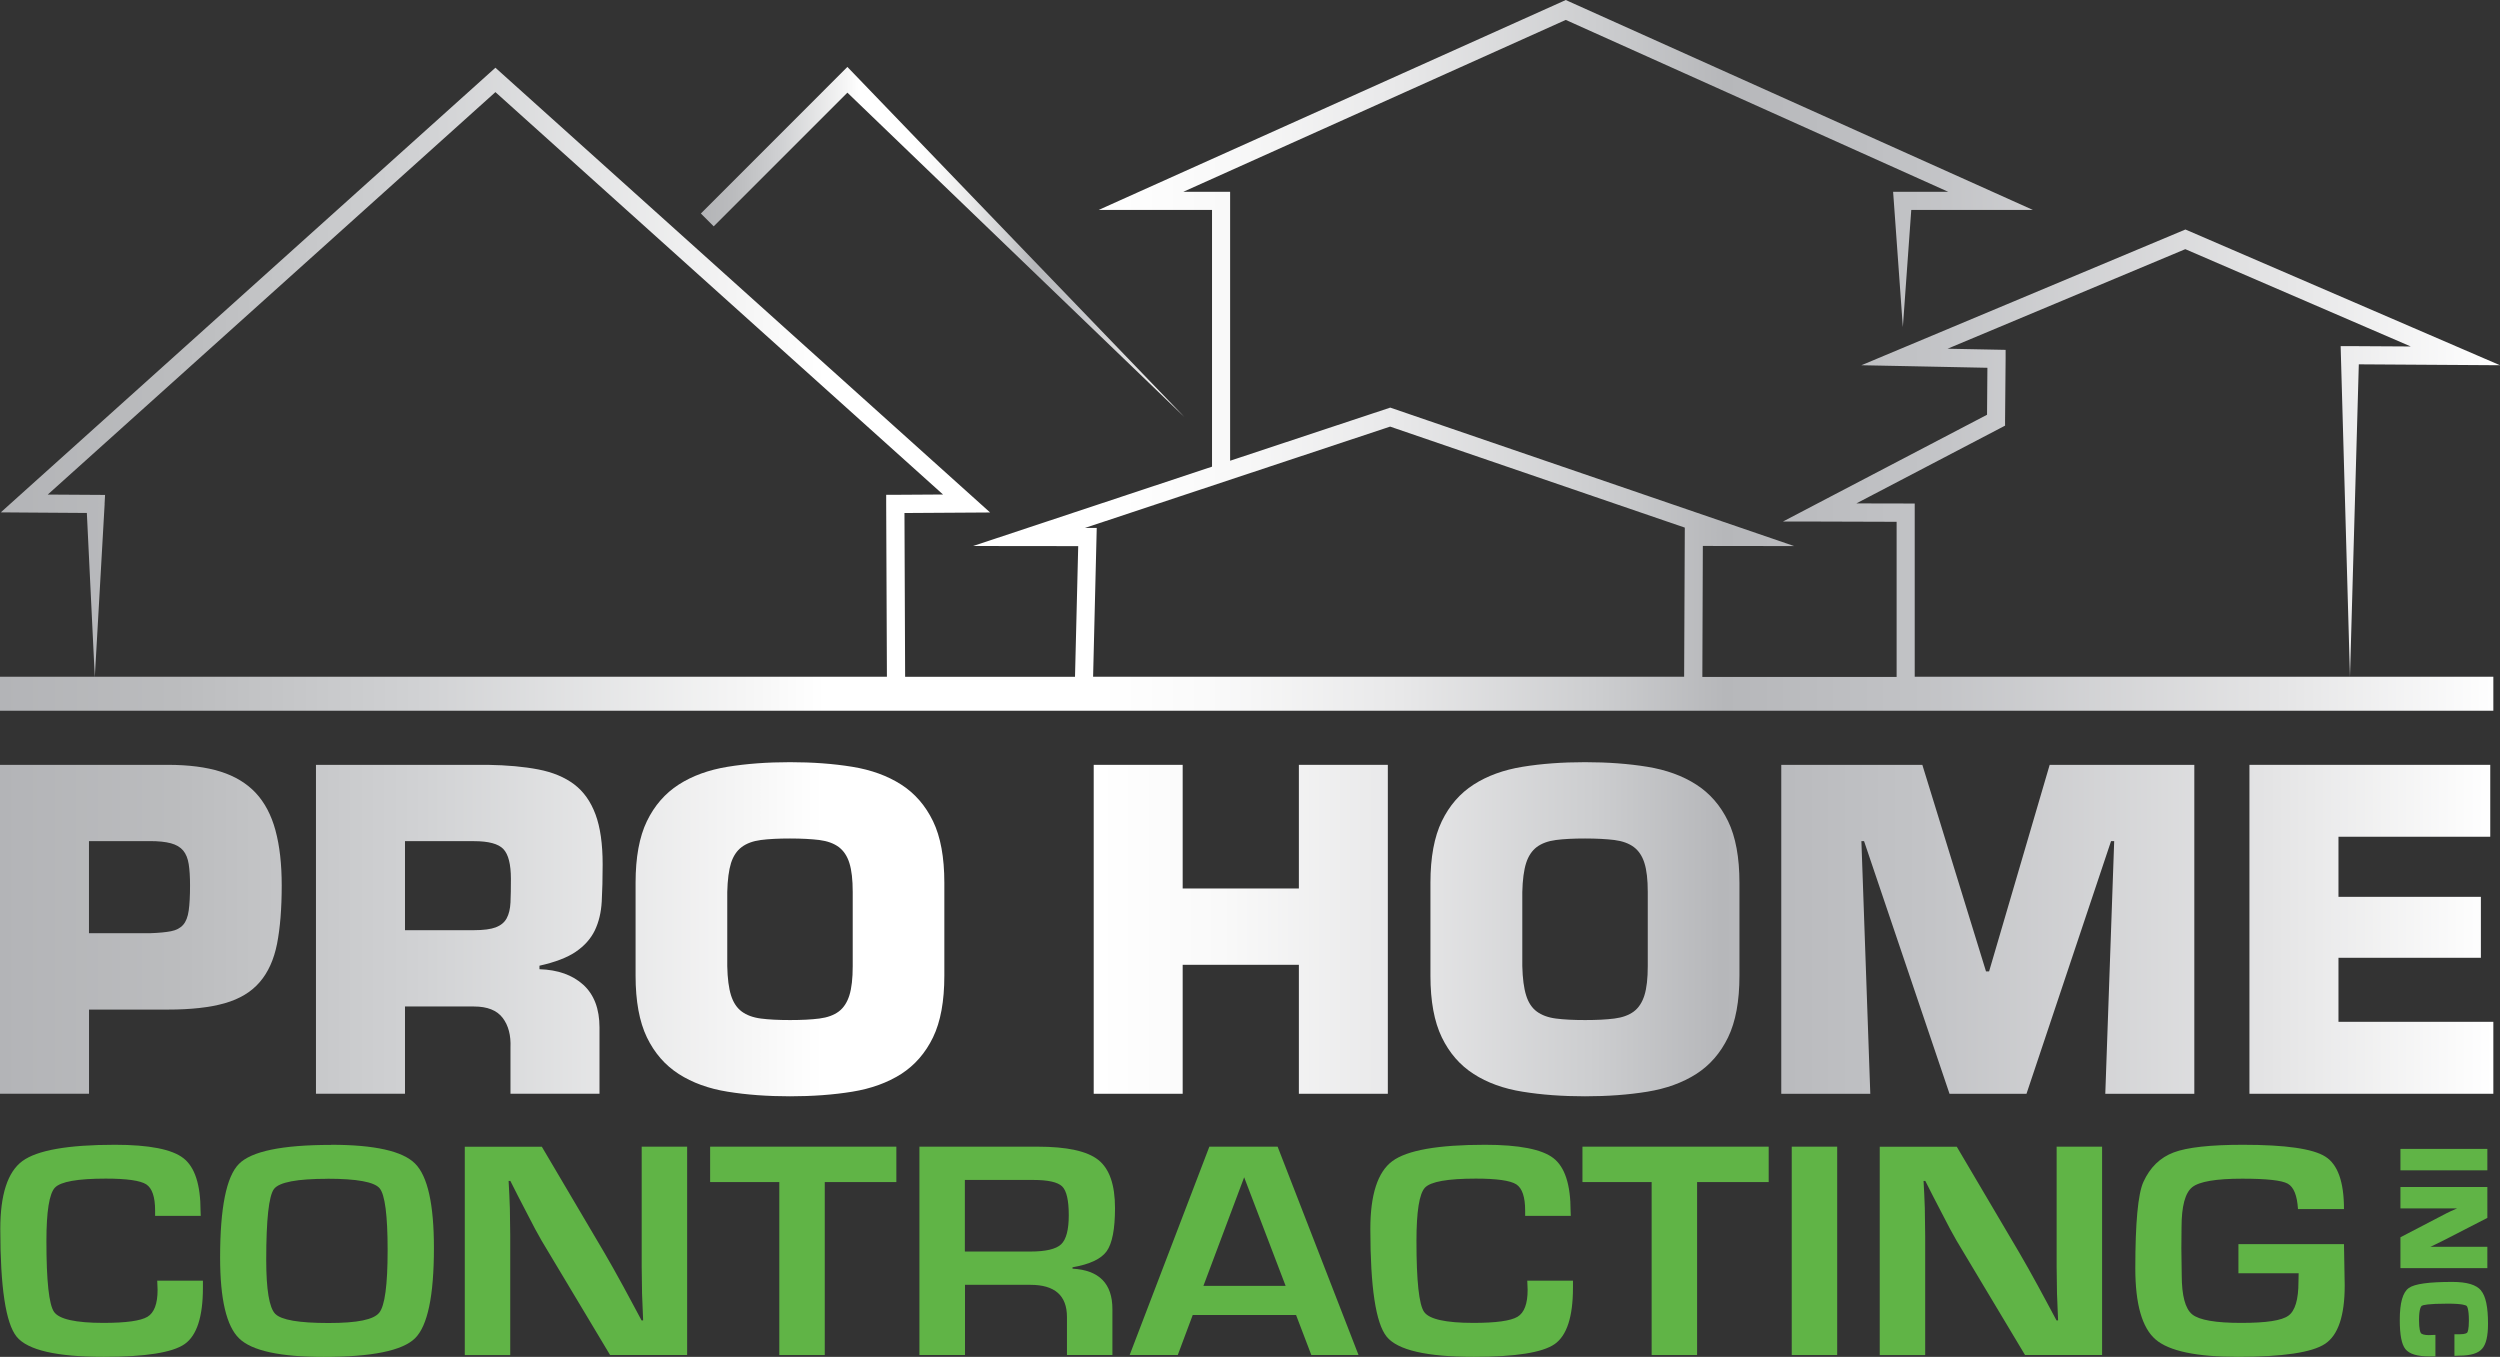 <?xml version="1.0" encoding="UTF-8"?> <svg xmlns="http://www.w3.org/2000/svg" xmlns:xlink="http://www.w3.org/1999/xlink" id="Layer_2" viewBox="0 0 413.09 224.2"><rect x="0" y="0" width="413.09" height="224.2" fill="#333333" stroke="none"/><defs><style>.cls-1{fill:#60b446;}.cls-2{fill:url(#New_Gradient_Swatch_1);}.cls-3{fill:url(#New_Gradient_Swatch_1-2);}.cls-4{fill:url(#New_Gradient_Swatch_1-3);}</style><linearGradient id="New_Gradient_Swatch_1" x1="0" y1="153.55" x2="411.99" y2="153.55" gradientUnits="userSpaceOnUse"><stop offset="0" stop-color="#b3b4b7"></stop><stop offset=".07" stop-color="#bbbcbe"></stop><stop offset=".17" stop-color="#d1d2d4"></stop><stop offset=".3" stop-color="#f6f6f6"></stop><stop offset=".33" stop-color="#fff"></stop><stop offset=".43" stop-color="#fff"></stop><stop offset=".44" stop-color="#fff"></stop><stop offset=".49" stop-color="#f9f9f9"></stop><stop offset=".56" stop-color="#e8e8e9"></stop><stop offset=".64" stop-color="#cccdcf"></stop><stop offset=".69" stop-color="#b6b7ba"></stop><stop offset=".77" stop-color="#c2c3c6"></stop><stop offset=".91" stop-color="#e4e4e5"></stop><stop offset="1" stop-color="#fff"></stop></linearGradient><linearGradient id="New_Gradient_Swatch_1-2" x1="0" y1="58.72" x2="413.09" y2="58.72" xlink:href="#New_Gradient_Swatch_1"></linearGradient><linearGradient id="New_Gradient_Swatch_1-3" x1="115.81" y1="39.98" x2="195.7" y2="39.98" xlink:href="#New_Gradient_Swatch_1"></linearGradient></defs><g id="Layer_1-2"><rect class="cls-1" x="396.64" y="189.84" width="14.36" height="3.54"></rect><path class="cls-1" d="m411,206.02h-9.44s.2-.08.2-.08c.86-.41,1.59-.77,2.2-1.08l7.04-3.62v-5.11h-14.36v3.54h9.36c-.83.36-1.42.63-1.76.81l-7.6,3.96v5.1h14.36v-3.54Z"></path><path class="cls-1" d="m409.96,213.23c-.8-.95-2.35-1.41-4.73-1.41-3.94,0-6.23.32-7.2,1-1.01.71-1.5,2.44-1.5,5.28,0,2.46.3,4.04.93,4.82.65.81,1.96,1.21,4,1.21h.96v-3.56l-1.1.04c-.68,0-1.16-.13-1.31-.35-.09-.13-.3-.6-.3-2.17,0-1.95.39-2.28.46-2.33.18-.11.95-.35,4.28-.35,2.48,0,3.01.28,3.11.36.07.05.39.43.39,2.45,0,1.48-.21,1.88-.27,1.96-.05.07-.29.29-1.28.29h-.84v3.56l.8-.03c1.86,0,3.1-.37,3.77-1.13.66-.74.98-2.1.98-4.15,0-2.77-.38-4.56-1.16-5.48Z"></path><path class="cls-1" d="m25.99,211.61h7.54v1.18c0,4.79-1.01,7.89-3.02,9.3-2.01,1.4-6.46,2.11-13.34,2.11-7.81,0-12.62-1.11-14.42-3.33-1.8-2.22-2.7-8.16-2.7-17.81,0-5.68,1.22-9.42,3.65-11.21,2.44-1.79,7.53-2.69,15.29-2.69,5.65,0,9.42.74,11.31,2.21,1.9,1.47,2.84,4.39,2.84,8.76l.03.78h-7.54v-.88c0-2.25-.49-3.69-1.46-4.33-.98-.63-3.21-.95-6.69-.95-4.66,0-7.46.5-8.4,1.49-.94.99-1.41,3.93-1.41,8.83,0,6.59.42,10.49,1.26,11.7.84,1.21,3.56,1.82,8.17,1.82,3.73,0,6.15-.34,7.27-1.01,1.11-.67,1.67-2.15,1.67-4.44l-.06-1.54Z"></path><path class="cls-1" d="m54.71,189.16c7.19,0,11.83,1.04,13.89,3.12,2.07,2.08,3.1,6.72,3.1,13.94,0,7.89-1.04,12.86-3.12,14.91-2.08,2.05-7.11,3.08-15.1,3.08-7.19,0-11.85-1.01-13.95-3.04-2.11-2.03-3.16-6.49-3.16-13.38,0-8.21,1.03-13.36,3.1-15.46,2.07-2.1,7.14-3.15,15.23-3.15m-.58,5.6c-5.05,0-8,.56-8.85,1.69-.85,1.13-1.28,5.03-1.28,11.7,0,4.94.5,7.92,1.49,8.93,1,1.01,3.93,1.51,8.8,1.51s7.46-.57,8.38-1.7c.93-1.14,1.39-4.58,1.39-10.33s-.44-9.18-1.32-10.23c-.88-1.05-3.76-1.58-8.63-1.58"></path><path class="cls-1" d="m113.54,189.47v34.43h-12.73l-11.31-18.89c-.56-.94-1.44-2.59-2.64-4.94l-1.28-2.47-1.25-2.47h-.29l.12,2.27.09,2.25.06,4.51v19.75h-7.51v-34.43h12.73l10.3,17.46c.91,1.55,1.96,3.42,3.16,5.62l1.51,2.8,1.51,2.82h.26l-.09-2.22-.09-2.22-.06-4.44v-19.83h7.51Z"></path><polygon class="cls-1" points="136.28 195.32 136.28 223.9 128.77 223.9 128.77 195.32 117.34 195.32 117.34 189.47 148.11 189.47 148.11 195.32 136.28 195.32"></polygon><path class="cls-1" d="m151.92,223.9v-34.43h19.52c4.85,0,8.2.73,10.04,2.19,1.84,1.46,2.76,4.11,2.76,7.95,0,3.48-.46,5.86-1.38,7.14-.92,1.28-2.8,2.16-5.64,2.65v.23c4.39.24,6.59,2.46,6.59,6.68v7.59h-7.51v-6.28c0-3.55-2.01-5.32-6.03-5.32h-10.82v11.6h-7.51Zm7.51-17.1h10.79c2.57,0,4.28-.4,5.12-1.2.84-.8,1.26-2.4,1.26-4.81s-.36-4.04-1.09-4.75c-.73-.71-2.32-1.07-4.77-1.07h-11.31v11.83Z"></path><path class="cls-1" d="m214.17,217.29h-17.09l-2.47,6.61h-7.95l13.17-34.43h11.28l13.37,34.43h-7.8l-2.52-6.61Zm-1.74-4.82l-6.85-17.94-6.73,17.94h13.58Z"></path><path class="cls-1" d="m252.37,211.61h7.54v1.18c0,4.79-1.01,7.89-3.02,9.3-2.01,1.4-6.46,2.11-13.34,2.11-7.81,0-12.62-1.11-14.42-3.33-1.8-2.22-2.7-8.16-2.7-17.81,0-5.68,1.22-9.42,3.65-11.21,2.44-1.79,7.53-2.69,15.29-2.69,5.65,0,9.42.74,11.31,2.21,1.9,1.47,2.84,4.39,2.84,8.76l.03.78h-7.54v-.88c0-2.25-.49-3.69-1.46-4.33-.98-.63-3.21-.95-6.69-.95-4.66,0-7.46.5-8.4,1.49-.94.99-1.41,3.93-1.41,8.83,0,6.59.42,10.49,1.26,11.7.84,1.21,3.56,1.82,8.17,1.82,3.73,0,6.15-.34,7.27-1.01,1.11-.67,1.67-2.15,1.67-4.44l-.06-1.54Z"></path><polygon class="cls-1" points="280.42 195.32 280.42 223.9 272.91 223.9 272.91 195.32 261.48 195.32 261.48 189.47 292.25 189.47 292.25 195.32 280.42 195.32"></polygon><rect class="cls-1" x="296.06" y="189.47" width="7.51" height="34.43"></rect><path class="cls-1" d="m347.34,189.47v34.43h-12.73l-11.31-18.89c-.56-.94-1.44-2.59-2.64-4.94l-1.28-2.47-1.25-2.47h-.29l.12,2.27.09,2.25.06,4.51v19.75h-7.51v-34.43h12.73l10.3,17.46c.91,1.55,1.96,3.42,3.16,5.62l1.51,2.8,1.51,2.82h.26l-.09-2.22-.09-2.22-.06-4.44v-19.83h7.51Z"></path><path class="cls-1" d="m369.88,205.58h17.43l.12,6.84c0,4.98-1.08,8.18-3.23,9.62-2.16,1.44-6.97,2.16-14.43,2.16-6.85,0-11.38-.96-13.6-2.88-2.22-1.92-3.34-5.83-3.34-11.73,0-7.53.44-12.29,1.33-14.28,1.1-2.42,2.78-4.05,5.02-4.89,2.24-.84,6.05-1.26,11.43-1.26,7.04,0,11.58.65,13.63,1.96,2.05,1.3,3.07,4.19,3.07,8.66h-7.6c-.14-2.25-.7-3.65-1.7-4.2-1-.55-3.5-.82-7.5-.82-4.35,0-7.11.47-8.28,1.41-1.17.94-1.76,3.15-1.76,6.63l-.03,3.46.06,4.41c0,3.41.58,5.59,1.74,6.52,1.16.93,3.85,1.4,8.06,1.4s6.71-.39,7.82-1.19c1.11-.79,1.67-2.66,1.67-5.6l.03-1.41h-9.95v-4.82Z"></path><path class="cls-2" d="m45.52,137.21c-.69-2.54-1.78-4.6-3.27-6.2-1.5-1.59-3.43-2.76-5.81-3.51-2.38-.75-5.28-1.12-8.71-1.12H0v54.35h14.71v-13.91h13.02c3.82,0,6.96-.35,9.41-1.05,2.45-.7,4.38-1.86,5.77-3.48,1.4-1.62,2.35-3.73,2.87-6.34.51-2.61.77-5.82.77-9.64,0-3.53-.34-6.56-1.03-9.09Zm-14.34,13.26c-.15,1.04-.45,1.82-.92,2.35-.47.53-1.13.88-1.99,1.05-.86.17-2.02.28-3.49.33h-10.08v-15.22h10.08c1.42,0,2.57.12,3.46.36.88.24,1.56.64,2.02,1.19.47.56.77,1.31.92,2.25.15.94.22,2.11.22,3.51,0,1.74-.07,3.13-.22,4.17Z"></path><path class="cls-2" d="m95.16,157.25c1.42-.97,2.46-2.14,3.13-3.52.66-1.38,1.04-2.97,1.14-4.78.1-1.81.15-3.85.15-6.12,0-3.38-.39-6.14-1.18-8.26-.79-2.13-1.96-3.78-3.53-4.97-1.57-1.18-3.54-2-5.92-2.46-2.38-.46-5.16-.71-8.35-.76h-28.39v54.35h14.71v-14.42h11.4c2.21,0,3.79.63,4.74,1.88.96,1.26,1.38,2.9,1.29,4.93v7.61h14.71v-10.94c0-3.09-.9-5.45-2.68-7.07-1.79-1.62-4.2-2.48-7.24-2.57v-.58c2.6-.58,4.61-1.35,6.03-2.32Zm-10.81-8.12c-.05,1.06-.26,1.93-.63,2.61-.37.68-.97,1.17-1.8,1.49-.83.31-2.03.47-3.6.47h-11.4v-14.71h11.4c2.4,0,4.02.43,4.85,1.3.83.87,1.25,2.51,1.25,4.93,0,1.55-.02,2.85-.07,3.91Z"></path><path class="cls-2" d="m154.17,135.69c-1.25-2.58-3-4.6-5.26-6.05-2.26-1.45-4.95-2.43-8.09-2.94-3.14-.51-6.57-.76-10.29-.76s-7.16.25-10.29.76c-3.14.51-5.83,1.49-8.09,2.94-2.25,1.45-4.01,3.47-5.26,6.05-1.25,2.59-1.87,5.98-1.87,10.18v15.36c0,4.2.63,7.6,1.87,10.18,1.25,2.58,3,4.6,5.26,6.05,2.26,1.45,4.95,2.43,8.09,2.93,3.14.51,6.57.76,10.29.76s7.16-.25,10.29-.76c3.14-.51,5.83-1.49,8.09-2.93,2.25-1.45,4.01-3.47,5.26-6.05,1.25-2.58,1.87-5.98,1.87-10.18v-15.36c0-4.2-.62-7.6-1.87-10.18Zm-13.27,23.95c0,2.03-.18,3.64-.55,4.82-.37,1.18-.96,2.08-1.76,2.68-.81.6-1.87.99-3.2,1.16-1.32.17-2.94.25-4.85.25s-3.52-.08-4.82-.25c-1.3-.17-2.35-.56-3.16-1.16-.81-.6-1.4-1.5-1.77-2.68-.37-1.18-.58-2.79-.62-4.82v-12.25c.05-2.03.26-3.62.62-4.78.37-1.16.96-2.04,1.77-2.65.81-.6,1.86-.99,3.16-1.16,1.3-.17,2.91-.25,4.82-.25s3.53.09,4.85.25c1.32.17,2.39.56,3.2,1.16.81.61,1.4,1.49,1.76,2.65.37,1.16.55,2.75.55,4.78v12.25Z"></path><polygon class="cls-2" points="214.62 126.38 214.62 146.81 195.42 146.81 195.42 126.38 180.72 126.38 180.72 180.73 195.42 180.73 195.42 159.42 214.62 159.42 214.62 180.73 229.32 180.73 229.32 126.38 214.62 126.38"></polygon><path class="cls-2" d="m285.54,135.69c-1.25-2.58-3-4.6-5.26-6.05-2.25-1.45-4.95-2.43-8.09-2.94-3.14-.51-6.57-.76-10.3-.76s-7.16.25-10.3.76c-3.14.51-5.83,1.49-8.09,2.94-2.26,1.45-4.01,3.47-5.26,6.05-1.25,2.59-1.88,5.98-1.88,10.18v15.36c0,4.2.63,7.6,1.88,10.18,1.25,2.58,3,4.6,5.26,6.05,2.25,1.45,4.95,2.43,8.09,2.93,3.14.51,6.57.76,10.3.76s7.16-.25,10.3-.76c3.14-.51,5.83-1.49,8.09-2.93,2.26-1.45,4.01-3.47,5.26-6.05,1.25-2.58,1.88-5.98,1.88-10.18v-15.36c0-4.2-.63-7.6-1.88-10.18Zm-13.27,23.95c0,2.03-.18,3.64-.55,4.82-.37,1.18-.96,2.08-1.76,2.68-.81.6-1.87.99-3.2,1.16-1.32.17-2.94.25-4.85.25s-3.52-.08-4.82-.25c-1.3-.17-2.35-.56-3.16-1.16-.81-.6-1.4-1.5-1.76-2.68-.37-1.18-.58-2.79-.63-4.82v-12.25c.05-2.03.26-3.62.63-4.78.37-1.16.96-2.04,1.76-2.65.81-.6,1.86-.99,3.16-1.16s2.9-.25,4.82-.25,3.53.09,4.85.25c1.32.17,2.39.56,3.2,1.16.81.61,1.4,1.49,1.76,2.65.37,1.16.55,2.75.55,4.78v12.25Z"></path><polygon class="cls-2" points="338.68 126.38 328.67 160.51 328.16 160.51 317.64 126.38 294.33 126.38 294.33 180.73 309.04 180.73 307.57 138.99 308.01 138.99 322.13 180.73 334.85 180.73 348.82 138.99 349.34 138.99 347.87 180.73 362.58 180.73 362.58 126.38 338.68 126.38"></polygon><polygon class="cls-2" points="386.4 168.84 386.4 158.26 409.93 158.26 409.93 148.19 386.4 148.19 386.4 138.26 411.48 138.26 411.48 126.38 371.69 126.38 371.69 180.73 411.99 180.73 411.99 168.84 386.4 168.84"></polygon><path class="cls-3" d="m316.38,111.82v-28.62c-.11,0-5.26-.01-9.64-.02l23.77-12.43.8-.42v-.9s.09-10.14.09-10.14v-1.48s-1.47-.03-1.47-.03l-8.12-.16,39.28-16.45,37.26,16.08-10.04-.06h-1.55s.04,1.5.04,1.5l1.5,53.16,1.46-51.65c5.97.04,19.08.12,23.33.15-3.77-1.62-47.02-20.3-51.98-22.43-4.56,1.91-50.36,21.1-53.54,22.43l7.09.14,13.73.28-.06,7.76-28.35,14.83-5.38,2.82h6.07s12.72.04,12.72.04v25.63h-32.1l.08-21.64,15.09.02-66.74-22.88-26.46,8.78V31.69c-.3,0-4.07,0-7.73,0l63.19-28.4,63.19,28.4c-4.07,0-8.49,0-9.1,0l.11,1.5,1.5,20.87,1.39-19.37h20.1l-6.38-2.87L259.33.28l-.61-.28-.61.28-70.19,31.54-6.38,2.87h18.73v42.42l-39.48,13.11,17.37.02-.53,21.59h-29.52,1.45s-.11-27.06-.11-27.06c3.89-.03,12.14-.07,14.15-.09l-2.88-2.59L82.86,12.09l-1-.9-1,.9L3.01,82.07l-2.88,2.59,3.87.03,10.35.07,1.31,27.06H0v5.62h411.99v-5.62h-95.61Zm-137.1-24.59l50.42-16.74,48.69,16.69-.11,24.64h-97.66l.6-24.59h-1.94Zm-162-3.95s.08-1.5.08-1.5c-.38,0-5.65-.04-9.47-.06L81.86,15.22l73.96,66.49-7.89.05h-1.5s0,1.51,0,1.51l.12,28.55H15.67l1.62-28.55Z"></path><polygon class="cls-4" points="140.02 15.31 195.7 68.9 141.06 12.14 140.02 11.06 138.94 12.14 115.81 35.28 117.93 37.4 140.02 15.31"></polygon></g></svg> 